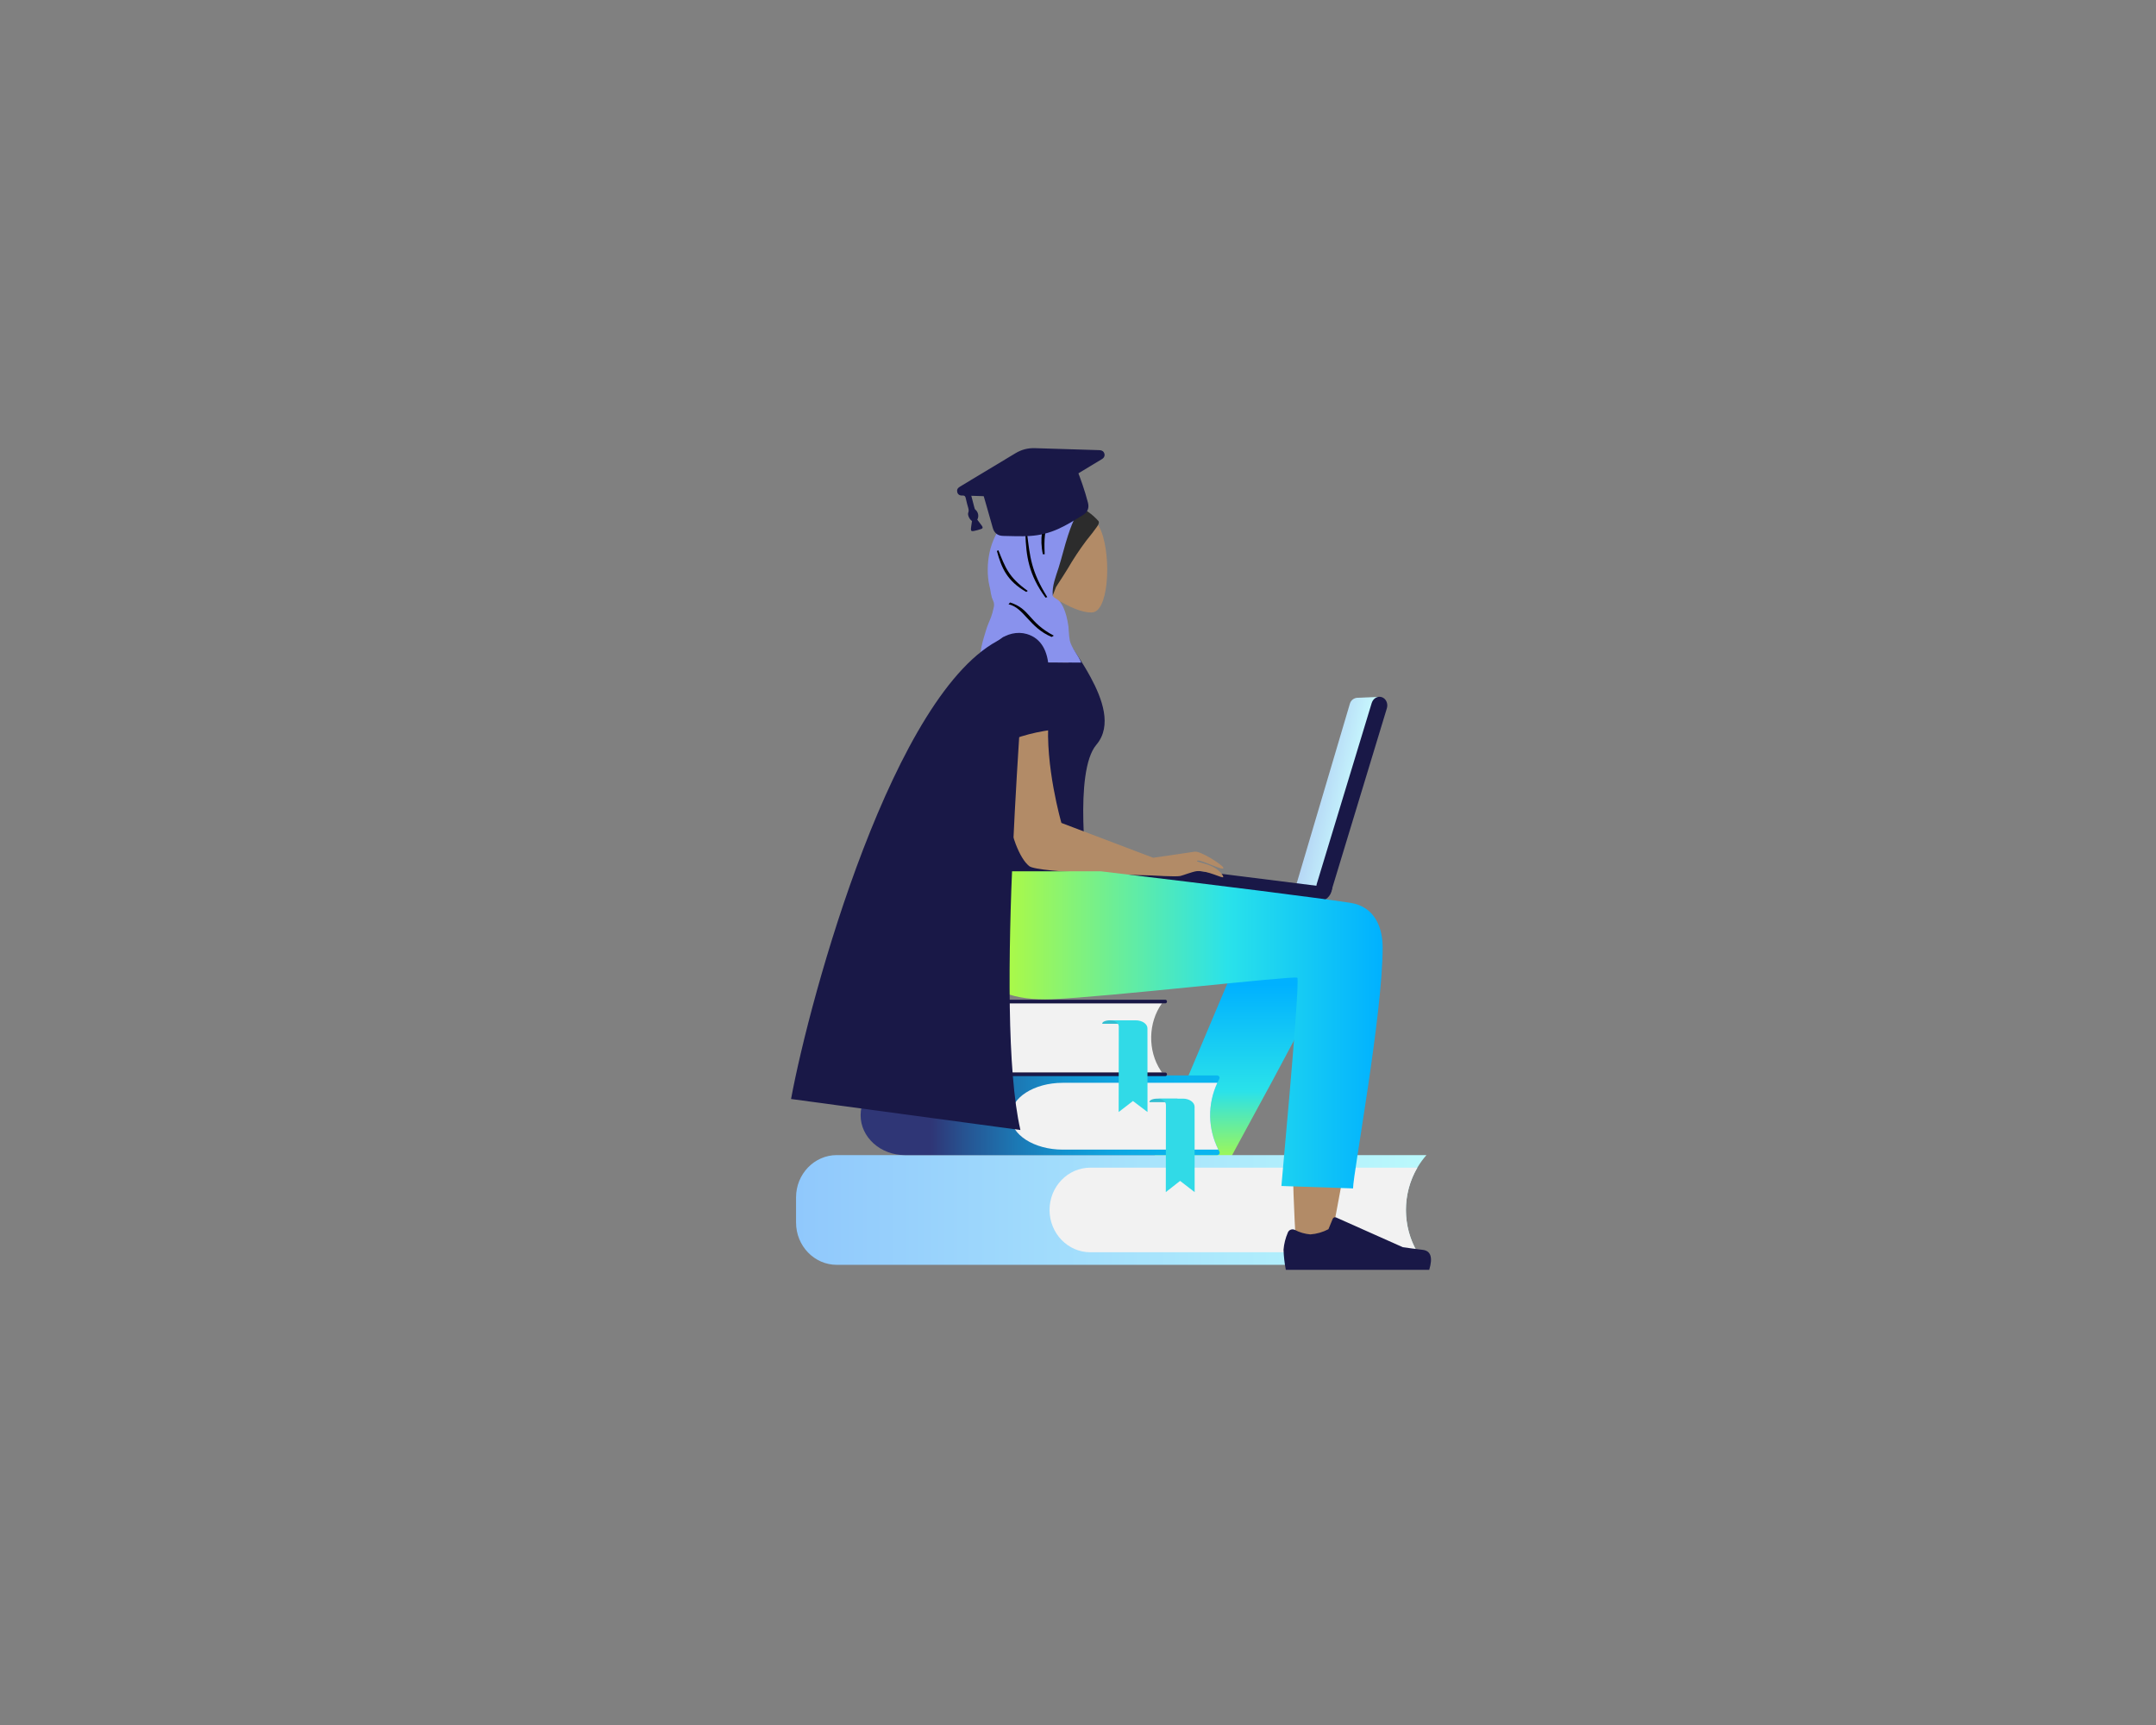 <svg xmlns="http://www.w3.org/2000/svg" xmlns:xlink="http://www.w3.org/1999/xlink" id="Layer_1" x="0px" y="0px" viewBox="0 0 1280 1024" style="enable-background:new 0 0 1280 1024;" xml:space="preserve">
<rect x="0" y="0" width="1280" height="1024" fill="#808080" stroke="none"/>
<style type="text/css">
	.st0{fill-rule:evenodd;clip-rule:evenodd;fill:url(#Leg-Back_1_);}
	.st1{fill:#191847;}
	.st2{fill:url(#SVGID_1_);}
	.st3{fill:#B28B67;}
	.st4{fill:url(#SVGID_2_);}
	.st5{fill:#F2F2F2;}
	.st6{fill:url(#SVGID_3_);}
	.st7{fill:#34BED1;}
	.st8{fill:#31DAE7;}
	.st9{fill-rule:evenodd;clip-rule:evenodd;fill:#B28B67;}
	.st10{fill-rule:evenodd;clip-rule:evenodd;fill:url(#Leg-Front_1_);}
	.st11{fill-rule:evenodd;clip-rule:evenodd;fill:#191847;}
	.st12{fill-rule:evenodd;clip-rule:evenodd;fill:#2C2C2C;}
	.st13{fill-rule:evenodd;clip-rule:evenodd;fill:#8992ED;}
	.st14{fill-rule:evenodd;clip-rule:evenodd;}
</style>
<g>
	<linearGradient id="Leg-Back_1_" gradientUnits="userSpaceOnUse" x1="739.648" y1="701.603" x2="739.648" y2="537.435">
		<stop offset="0" style="stop-color:#CBFF1F"></stop>
		<stop offset="0.328" style="stop-color:#2AE2EA"></stop>
		<stop offset="0.713" style="stop-color:#00B1FF"></stop>
	</linearGradient>
	<path id="Leg-Back" class="st0" d="M684.86,687.62l59.67-141.36c14.29-22.99,54.37,4.68,49.5,18.02   c-11.07,30.28-67.35,128.3-70.65,137.33L684.86,687.62z"></path>
	<path class="st1" d="M647.46,401.98c-4.62-8.52-9.38-15.28-9.38-15.28c-4.79-8.52-17.18-12.83-17.18-12.83s-4.14,0.08-8.9,0.32   c-0.29,0.79-0.59,1.35-0.9,1.58c-1.79,1.34-12.03-0.39-18.65,4.1c-22.18,19.02-16.05,111.19-14.3,140.3l67.56,0.64   c0,0-8.52-62.64,5.21-78.73C660.46,430.86,654.31,414.62,647.46,401.98z"></path>
	
		<linearGradient id="SVGID_1_" gradientUnits="userSpaceOnUse" x1="843.754" y1="524.64" x2="868.472" y2="524.64" gradientTransform="matrix(0.977 0.215 -0.215 0.977 71.341 -227.148)">
		<stop offset="0" style="stop-color:#B6D7F5"></stop>
		<stop offset="1" style="stop-color:#C9FDFF"></stop>
	</linearGradient>
	<path class="st2" d="M805.88,414.21l13.6-0.55l-34.32,114.3l-15.54-2.88l31.82-107.42C802.03,415.69,803.81,414.3,805.88,414.21z"></path>
	<g>
		<path class="st1" d="M785.59,531.54c-0.29-0.04-0.59-0.11-0.88-0.21c-2.49-0.86-3.82-3.82-2.97-6.6l32.63-107.4    c0.85-2.78,3.55-4.34,6.03-3.47c2.49,0.86,3.82,3.82,2.97,6.6l-32.63,107.4C790,530.31,787.8,531.81,785.59,531.54z"></path>
		<path class="st1" d="M665.98,511.29c-0.01,0.08-0.03,0.16-0.04,0.24l0,0c-0.58,4.53,2.14,8.62,6.06,9.12l110.72,14.2    c3.92,0.5,7.57-2.77,8.15-7.3c0.02-0.19,0.04-0.38,0.05-0.57L665.98,511.29z"></path>
	</g>
	<path class="st3" d="M720.23,514.63c-3.82-1.99-9.78-2.97-9.61-3.48c0.69-2.09,17.52,7.16,15.54,3.71   c-1.1-1.92-13.56-9.87-16.93-9.28c-3.27,0.57-24.61,3.6-24.61,3.6l-54.47-20.67c0,0-9.89-34.14-7.59-62.03   c-11.94,0.02-20.32,1.86-31.27,6.16c1.39,27.15,7.61,71.69,19.75,81.51c5.11,4.13,72.46,5.53,72.46,5.53s14.76,0.92,17.27,0.32   c1.91-0.46,6.92-2.46,9.56-2.84c5.99-0.86,15.72,4.61,15.9,3.48C726.37,519.81,724.13,516.66,720.23,514.63z"></path>
	<linearGradient id="SVGID_2_" gradientUnits="userSpaceOnUse" x1="472.613" y1="718.259" x2="846.884" y2="718.259">
		<stop offset="0" style="stop-color:#90C8FC"></stop>
		<stop offset="1" style="stop-color:#BAF9FC"></stop>
	</linearGradient>
	<path class="st4" d="M846.88,750.84H496.82c-13.37,0-24.21-11.24-24.21-25.11v-14.93c0-13.87,10.84-25.11,24.21-25.11h350.06l0,0   c-16.01,18.15-16.29,45.9-0.64,64.39L846.88,750.84z"></path>
	<path class="st5" d="M841.48,693.15H647.32c-13.37,0-24.21,11.24-24.21,25.11l0,0c0,13.87,10.84,25.11,24.21,25.11h194.18   C832.42,727.97,832.44,708.51,841.48,693.15z"></path>
	<linearGradient id="SVGID_3_" gradientUnits="userSpaceOnUse" x1="510.941" y1="662.034" x2="724.116" y2="662.034">
		<stop offset="0.196" style="stop-color:#2F3676"></stop>
		<stop offset="0.296" style="stop-color:#265593"></stop>
		<stop offset="0.433" style="stop-color:#1C78B4"></stop>
		<stop offset="0.572" style="stop-color:#1393CF"></stop>
		<stop offset="0.712" style="stop-color:#0EA6E1"></stop>
		<stop offset="0.854" style="stop-color:#0AB2EC"></stop>
		<stop offset="1" style="stop-color:#09B6F0"></stop>
	</linearGradient>
	<path class="st6" d="M723.9,640.44c0.51-0.95-0.26-2.06-1.44-2.06H537.23c-14.52,0-26.29,10.59-26.29,23.66l0,0   c0,13.07,11.77,23.66,26.29,23.66h185.28c1.18,0,1.96-1.11,1.44-2.07l0,0C716.62,669.95,716.64,654.05,723.9,640.44z"></path>
	<path class="st5" d="M722.73,642.78h-91.8c-17.04,0-30.85,8.88-30.85,19.83c0,10.95,13.81,19.83,30.85,19.83h92.4   C717.02,669.81,716.85,655.45,722.73,642.78z"></path>
	<g>
		<path class="st7" d="M699.02,652.18h-11.96c-2.57,0-4.65,0.86-4.65,1.93v0.17h16.61V652.18z"></path>
		<path class="st8" d="M709.22,657.01c0-2.67-3.12-4.84-6.97-4.84h-15.34c2.92,0,5.29,1.64,5.29,3.67l-0.07,51.83l8.48-6.67    l8.64,6.67L709.22,657.01z"></path>
	</g>
	<g>
		<path class="st5" d="M689.85,636.67H582.07c-9.56,0-17.31-9.2-17.31-20.54l0,0c0-11.34,7.75-20.54,17.31-20.54h107.78l0,0    c-8.24,11.39-8.56,28.09-0.77,39.91L689.85,636.67z"></path>
		<path class="st1" d="M564.78,616.13L564.78,616.13c0-11.34,7.93-20.54,17.71-20.54H691.9c0.51,0,0.92-0.48,0.92-1.07l0,0    c0-0.58-0.41-1.05-0.92-1.05H518.33c-10.8,0-19.55,10.15-19.55,22.67l0,0c0,12.52,8.75,22.67,19.55,22.67H691.9    c0.5,0,0.91-0.47,0.92-1.05l0,0c0-0.59-0.41-1.07-0.92-1.07H582.49C572.71,636.67,564.78,627.47,564.78,616.13z"></path>
		<g>
			<path class="st7" d="M671.03,605.68h-11.96c-2.57,0-4.66,0.85-4.66,1.89v0.17h16.61V605.68z"></path>
			<path class="st8" d="M681.23,610.43c0-2.62-3.12-4.74-6.97-4.74h-15.34c2.92,0,5.29,1.61,5.29,3.6l-0.07,50.83l8.48-6.54     l8.64,6.54L681.23,610.43z"></path>
		</g>
	</g>
	<path class="st9" d="M782.25,547.84v79.13l-13.81,4.53c-0.03,0.28-0.05,0.55-0.08,0.83c-2.81,30.02,0,94.56,1.51,113.18   c0.95,11.7,17.27,8.63,18.78-0.73c1.51-9.36,30.67-157.68,30.72-188.92C819.38,544.23,793.56,534.9,782.25,547.84z"></path>
	<linearGradient id="Leg-Front_1_" gradientUnits="userSpaceOnUse" x1="565.754" y1="611.345" x2="820.875" y2="611.345">
		<stop offset="0" style="stop-color:#CBFF1F"></stop>
		<stop offset="0.639" style="stop-color:#2AE2EA"></stop>
		<stop offset="1" style="stop-color:#00B1FF"></stop>
	</linearGradient>
	<path id="Leg-Front" class="st10" d="M820.87,562.4c0,40.07-17.56,134.25-17.57,143.07l-42.54-1.44   c7.44-81.88,10.57-123.1,9.41-123.66c-2.62-1.25-114.17,11.59-145.59,12.78c-45.32,1.72-57.3-23.17-58.82-75.93h87.78   c75.06,8.96,124.39,15.19,148,18.69C816.69,538.17,820.87,551.36,820.87,562.4z"></path>
	<g id="Accessories_Shoe_Flat-Sneaker" transform="translate(209.564 131.059)">
		<path id="shoe" class="st11" d="M554.99,600.69c-1.39,3.21-2.24,6.63-2.53,10.12c0.14,4,0.59,7.99,1.36,11.92h85.14    c2.21-7.31,0.94-11.26-3.83-11.85c-4.77-0.58-8.73-1.11-11.88-1.58l-39.58-17.64c-0.76-0.34-1.65,0-1.99,0.76l-0.02,0.04    l-2.54,6.17c-3.33,1.76-7,2.81-10.76,3.08c-3.25-0.28-6.41-1.2-9.29-2.72l0,0c-1.52-0.69-3.31-0.03-4,1.49    C555.05,600.55,555.02,600.62,554.99,600.69z"></path>
	</g>
	<g id="Head_Front_Hijab-1_1_" transform="matrix(0.94, 0.342, -0.342, 0.94, 145.953, 0)">
		<g id="Head_3_" transform="translate(14.963 1.936)">
			<path id="Path_25_1_" class="st9" d="M543.21,161.55c-7.78-4.46-14.32-11-16.87-20.05c-7.35-26.07,30.06-33.19,41.55-22.83     s22.37,43.21,14.29,48.7c-3.22,2.19-11.59,2.66-20.95,0.79l17.1,32.43l-28.52,10.24L543.21,161.55z"></path>
		</g>
		<g id="Hijab_1_" transform="translate(0 0)">
			<path id="Front_1_" class="st12" d="M573.39,114.46c-0.79-0.16-2.45-0.49-3.25-0.54c-0.19-0.01-1.63-0.42-1.66-0.4     c-0.76,0.6-2.89,2.59-2.78,3.6c-0.01,0.08-0.02,0.16-0.03,0.23c-0.12,0.78-0.21,1.56-0.28,2.34c-0.15,1.72-0.18,3.47-0.2,5.21     c-0.03,3.37,0.11,6.77,0.33,10.14c0.22,3.43,0.6,6.85,0.87,10.28c0.39,4.93,0.4,9.88,0.8,14.81c0.2,3.13,0.92,6.2,2.13,9.08     c0.01,0.04,0.03,0.07,0.04,0.11c0.01,0.02,0.01,0.03,0.02,0.04c0.2,0.44,0.41,0.88,0.64,1.31c0.2,0.37,0.4,0.74,0.6,1.11     c0.32-2.61,0.29-5.35,0.35-7.98c0.01-0.26,0.01-0.52,0.01-0.77c0.12-0.57,0.25-1.14,0.38-1.72c0.83-3.6,1.68-7.19,2.41-10.82     c1.17-6.57,2.73-13.06,4.66-19.44c0.62-1.86,1.27-3.71,1.86-5.57c0.34-1.06,0.66-2.13,0.95-3.21c0.21-0.77,1.31-3.59,0.17-4.64     C578.88,116.26,576.18,115.19,573.39,114.46z"></path>
			<path id="Turban_1_" class="st13" d="M570.38,113.95c0.71-0.01-0.07-1.23-0.85-1.47c-3.62-1.13-14.8,2.01-23.58,7.38     c-6.34,3.93-11.69,9.26-15.65,15.58c-3.21,5.45-4.16,12.68-3.67,19.15c0.56,6.78,2.54,13.37,5.81,19.34     c0.71,1.31,1.63,2.49,2.37,3.76c0.75,1.45,1.6,2.85,2.54,4.18c0.64,0.81,1.48,1.51,2.07,2.34c0.59,0.94,0.94,2.02,1.01,3.13     c0.29,1.87,0.43,3.76,0.43,5.65c-0.04,2.83-0.34,5.58-0.12,8.43c0.29,3.79,0.34,16.43,4.34,18.44L600.36,200     c-2.75-3.3-8.54-6.26-10.84-10.02c-1.36-2.21-3.47-7.36-3.59-7.53c-4.33-8.14-8.23-11.37-10.29-12.31     c-2.06-0.94-4.25-0.67-4.82-1.92c-2.35-5.18-2.06-11.06-2.3-16.6c-0.28-6.61-1.1-13.18-1.31-19.78     C567.1,128.9,566.69,114.03,570.38,113.95z"></path>
			<path id="Shade_2_" class="st14" d="M553.21,127.06c0.29,7.36,1.11,11.05,4.81,19.93l-1.02,0.37     c-4.98-7.84-6.16-16.48-5.07-19.83L553.21,127.06z M531.38,154.17c7.27,8.04,11.04,12.96,24.63,16.69l-0.62,0.89     c-12.97-2.23-18.72-8.39-24.68-16.89L531.38,154.17z M543.9,138.84c6.57,12.74,9.83,20.2,24.27,31.53l-0.87,0.65     c-14.04-9.34-19.27-19.21-24.29-31.78L543.9,138.84z M548.01,182.23l0.47-1.32c12.7-0.52,14.08,7.31,31.14,9.63l-0.94,1.16     C564.23,191.02,557.28,180.94,548.01,182.23z"></path>
		</g>
	</g>
	<g>
		<path class="st1" d="M635.76,269.96c-3.51,2.01-10.19,9.19-18,13.74c-4.57,2.66-7.56,1.34-12.83,1.16    c-25.02-0.84-19.15,5.21-22.17,5.25c0.54,2.06,5.67,19.51,6.58,23.02c0.85,3.24,2.92,4.95,6.29,5c5.19,0.09,10.4,0.36,15.56,0.05    c13.25-0.79,21.38-6.09,31.78-12.46c2.76-1.69,3.76-4.17,2.95-7.29C642.15,283.94,636.2,271.31,635.76,269.96z"></path>
		<path class="st1" d="M577.06,309.27c-0.72,5.37-1.3,6.38,1.13,5.93c1.46-0.27,2.9-0.7,4.31-1.17c1-0.33,1.13-0.95,0.5-1.82    c-0.92-1.26-1.87-2.5-2.8-3.74c1.12-1.98,0.59-4.56-1.2-6.01c-0.36-0.3-0.15,0.25-2.35-8.16c11.53,0.36,19.66,0.66,33.72,1.11    c3.76,0.12,7.26-0.81,10.49-2.75c11.14-6.72,22.27-13.44,33.41-20.16c1.51-0.91,1.93-2.53,1.07-3.95    c-0.66-1.09-1.73-1.31-2.91-1.34c-3.21-0.09-34.69-1.05-37.88-1.17c-4.19-0.16-8.06,0.83-11.66,3    c-10.94,6.61-21.91,13.18-32.86,19.77c-1.5,0.9-2.02,1.87-1.75,3.18c0.3,1.44,1.32,2.26,3.08,2.16c1.26-0.07,1.75,0.38,1.99,1.58    c1.11,5.42,2.26,6.75,1.51,8.55C574.28,305.64,575.61,308.4,577.06,309.27z"></path>
	</g>
	<path class="st1" d="M622.54,395.94c-0.55-8.6-3.8-16.91-12.95-19.58c-5.67-1.66-12.03-0.07-16.57,3.63   c-5.39,4.4-6.9,11.47-6.87,18.16c0.06,15.18,1.09,30.92,3.87,45.87c10.29-5.71,22.29-9.14,34.13-10.74   C624.13,433.19,623.26,407.31,622.54,395.94z"></path>
	<path id="Coat-Front-3_2_" class="st11" d="M603.94,376.52l4.63,3.5c0.55,15.42-18.9,220.62-2.76,290.78l-136.17-18.41   c11.22-60.76,61.14-243.22,125.3-273.33l0.5-0.82l2.61-0.24l-0.45-0.16L603.94,376.52z"></path>
</g>
</svg>